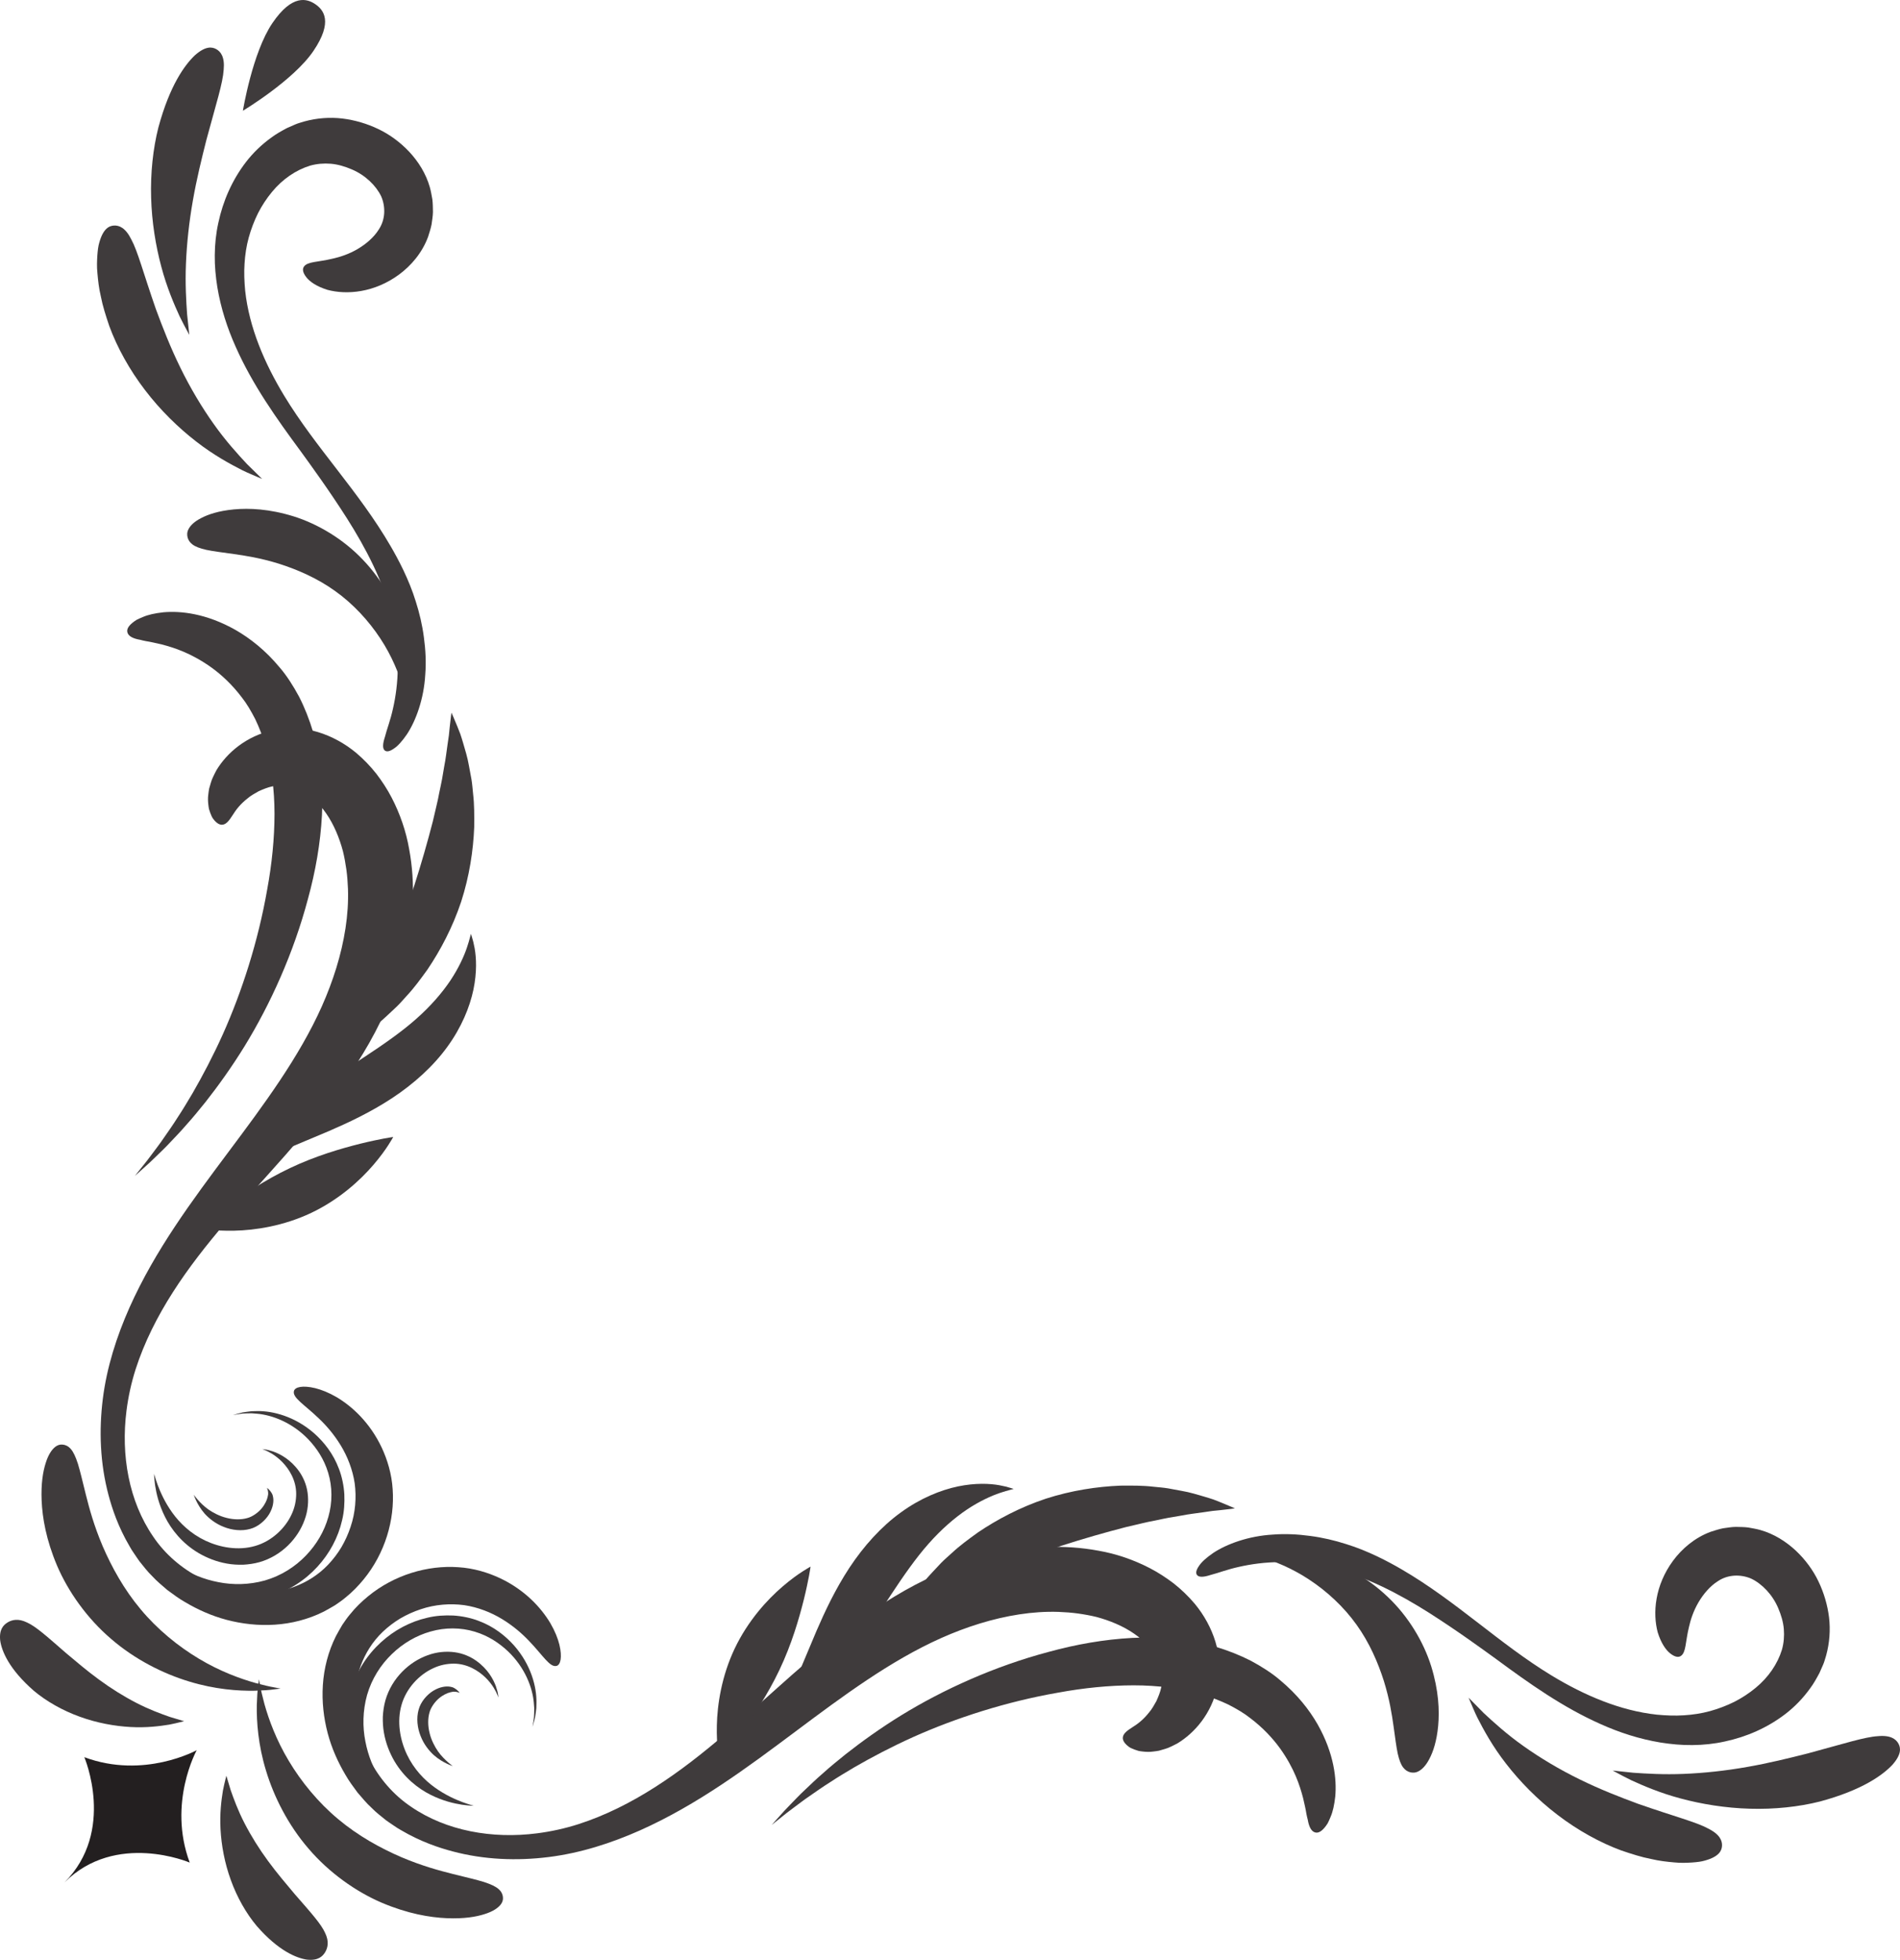 <?xml version="1.0" encoding="UTF-8" standalone="no"?>
<!-- Generator: Adobe Illustrator 27.5.0, SVG Export Plug-In . SVG Version: 6.00 Build 0)  -->

<svg
   version="1.1"
   id="Layer_1"
   x="0px"
   y="0px"
   viewBox="0 0 278.677 287.46"
   xml:space="preserve"
   sodipodi:docname="1108773_133.svg"
   inkscape:version="1.4 (e7c3feb100, 2024-10-09)"
   inkscape:export-batch-path="/home/ihsan/Downloads"
   inkscape:export-batch-name="1108773_133"
   width="278.677"
   height="287.46"
   xmlns:inkscape="http://www.inkscape.org/namespaces/inkscape"
   xmlns:sodipodi="http://sodipodi.sourceforge.net/DTD/sodipodi-0.dtd"
   xmlns="http://www.w3.org/2000/svg"
   xmlns:svg="http://www.w3.org/2000/svg"><defs
   id="defs1" /><sodipodi:namedview
   id="namedview1"
   pagecolor="#ffffff"
   bordercolor="#000000"
   borderopacity="0.25"
   inkscape:showpageshadow="2"
   inkscape:pageopacity="0.0"
   inkscape:pagecheckerboard="0"
   inkscape:deskcolor="#d1d1d1"
   inkscape:zoom="0.45833333"
   inkscape:cx="600"
   inkscape:cy="600"
   inkscape:window-width="1366"
   inkscape:window-height="772"
   inkscape:window-x="0"
   inkscape:window-y="0"
   inkscape:window-maximized="0"
   inkscape:current-layer="Layer_1"><inkscape:page
     x="0"
     y="0"
     width="278.677"
     height="287.46"
     id="page1"
     margin="0"
     bleed="0" /></sodipodi:namedview>


<g
   id="XMLID_500_"
   transform="translate(-28.09,-884.45)">
	<g
   id="XMLID_591_">
		<path
   id="XMLID_594_"
   style="fill:#3f3b3c"
   d="m 109.724,1128.794 c -0.984,0.269 -1.987,-1.532 -4.049,-3.67 -1.02,-1.077 -2.341,-2.222 -3.949,-3.199 -1.605,-0.976 -3.52,-1.738 -5.561,-2.041 -2.038,-0.269 -4.267,-0.11 -6.361,0.6 -1.047,0.344 -2.06,0.802 -3.005,1.355 -0.939,0.563 -1.799,1.226 -2.563,1.951 -3.07,2.918 -4.173,6.987 -4.112,9.927 -0.025,6.064 3.099,12.275 8.246,15.729 5.191,3.569 11.956,4.747 18.477,3.908 2.051,-0.261 4.082,-0.707 6.053,-1.335 1.982,-0.638 3.919,-1.433 5.802,-2.355 3.769,-1.845 7.319,-4.18 10.712,-6.775 6.803,-5.189 12.954,-11.416 19.981,-17.168 3.518,-2.87 7.243,-5.624 11.376,-7.971 4.135,-2.333 8.613,-4.225 13.415,-5.355 4.785,-1.135 9.952,-1.445 15.028,-0.494 2.583,0.449 5.164,1.327 7.559,2.576 1.204,0.625 2.363,1.384 3.475,2.23 1.103,0.87 2.142,1.866 3.085,2.983 1.34,1.618 2.421,3.555 3.037,5.605 l 0.21,0.771 c 0.071,0.248 0.133,0.513 0.174,0.814 0.077,0.576 0.206,1.157 0.193,1.714 0.047,1.128 -0.07,2.202 -0.282,3.207 -0.886,4.029 -3.366,6.83 -5.869,8.351 -0.316,0.172 -0.63,0.325 -0.931,0.469 -0.293,0.151 -0.6,0.267 -0.91,0.357 -0.304,0.096 -0.596,0.181 -0.876,0.256 -0.292,0.058 -0.582,0.09 -0.853,0.123 -0.535,0.082 -1.049,0.05 -1.505,0 -0.227,-0.027 -0.438,-0.048 -0.638,-0.094 -0.202,-0.059 -0.389,-0.121 -0.561,-0.185 -0.345,-0.136 -0.636,-0.244 -0.868,-0.419 -0.233,-0.173 -0.414,-0.342 -0.55,-0.505 -0.272,-0.327 -0.363,-0.629 -0.322,-0.907 0.083,-0.571 0.687,-0.998 1.431,-1.473 0.755,-0.467 1.61,-1.115 2.448,-2.198 0.38,-0.433 0.704,-1.029 1.034,-1.612 0.282,-0.638 0.567,-1.304 0.716,-2.026 0.138,-0.714 0.22,-1.444 0.144,-2.103 -0.066,-0.318 -0.087,-0.642 -0.207,-0.91 l -0.059,-0.211 c -0.022,-0.075 -0.076,-0.176 -0.11,-0.262 -0.087,-0.177 -0.127,-0.368 -0.236,-0.539 -0.672,-1.416 -1.909,-2.735 -3.514,-3.845 -1.603,-1.113 -3.581,-1.932 -5.527,-2.451 -0.843,-0.206 -1.79,-0.38 -2.718,-0.508 -0.933,-0.128 -1.878,-0.195 -2.828,-0.234 -1.903,-0.064 -3.837,0.069 -5.772,0.366 -3.872,0.592 -7.739,1.819 -11.459,3.474 -7.455,3.333 -14.38,8.48 -21.404,13.737 -7.035,5.254 -14.346,10.719 -22.785,14.48 -4.203,1.862 -8.687,3.315 -13.366,3.901 -4.658,0.581 -9.468,0.404 -14.126,-0.838 -1.951,-0.52 -4.626,-1.392 -7.524,-3.099 -0.369,-0.2 -0.729,-0.433 -1.087,-0.684 -0.36,-0.248 -0.734,-0.488 -1.102,-0.757 -0.711,-0.582 -1.484,-1.152 -2.161,-1.857 -0.729,-0.659 -1.359,-1.44 -2.035,-2.217 -0.604,-0.828 -1.248,-1.665 -1.775,-2.599 -1.093,-1.841 -2.022,-3.891 -2.61,-6.119 -0.584,-2.225 -0.868,-4.615 -0.707,-7.054 0.157,-2.434 0.779,-4.917 1.919,-7.185 0.309,-0.553 0.607,-1.115 0.939,-1.655 0.362,-0.521 0.712,-1.054 1.125,-1.531 0.787,-0.99 1.694,-1.863 2.65,-2.65 3.842,-3.153 8.743,-4.582 13.219,-4.267 2.25,0.138 4.348,0.774 6.143,1.616 1.802,0.851 3.321,1.939 4.544,3.091 1.225,1.154 2.155,2.374 2.837,3.518 0.67,1.156 1.095,2.232 1.319,3.147 0.438,1.843 0.163,2.948 -0.414,3.105 z" />
	</g>
	<g
   id="XMLID_588_">
		<path
   id="XMLID_590_"
   style="fill:#3f3b3c"
   d="m 203.657,1115.46 c -0.221,-0.289 -0.118,-0.729 0.277,-1.307 0.382,-0.595 1.112,-1.244 2.103,-1.924 1.992,-1.323 5.207,-2.496 8.77,-2.694 1.778,-0.14 3.63,-0.05 5.445,0.199 1.819,0.235 3.6,0.657 5.261,1.189 1.667,0.51 3.214,1.164 4.577,1.81 1.357,0.65 2.546,1.298 3.525,1.87 8.055,4.675 14.388,10.948 22.063,15.609 4.784,2.904 10.038,5.152 15.408,5.734 1.338,0.126 2.674,0.186 3.995,0.095 1.307,-0.082 2.576,-0.273 3.823,-0.615 1.241,-0.344 2.441,-0.802 3.574,-1.364 1.127,-0.574 2.171,-1.267 3.109,-2.041 1.886,-1.55 3.225,-3.518 3.867,-5.611 0.271,-0.978 0.357,-1.972 0.274,-3.02 -0.088,-1.043 -0.403,-2.092 -0.826,-3.073 -0.838,-1.991 -2.393,-3.579 -3.972,-4.327 -0.798,-0.344 -1.636,-0.476 -2.459,-0.431 -0.805,0.054 -1.622,0.281 -2.402,0.801 -1.133,0.702 -2.141,1.882 -2.864,3.118 -0.73,1.245 -1.16,2.55 -1.404,3.669 -0.52,2.157 -0.406,3.66 -1.166,4.183 -0.352,0.241 -0.851,0.183 -1.523,-0.327 -0.669,-0.504 -1.389,-1.532 -1.884,-3.138 -0.369,-1.386 -0.486,-3.109 -0.158,-4.946 0.321,-1.835 1.1,-3.77 2.402,-5.538 1.294,-1.754 3.163,-3.38 5.524,-4.256 0.598,-0.184 1.195,-0.392 1.81,-0.512 0.62,-0.083 1.25,-0.198 1.866,-0.207 0.615,0.017 1.233,0.01 1.834,0.089 0.597,0.11 1.2,0.206 1.77,0.367 2.034,0.575 3.783,1.701 5.2,3.017 1.412,1.331 2.543,2.868 3.337,4.536 0.798,1.666 1.322,3.442 1.548,5.274 0.217,1.834 0.075,3.739 -0.425,5.572 -0.143,0.448 -0.26,0.933 -0.441,1.342 l -0.542,1.233 c -0.423,0.788 -0.853,1.57 -1.383,2.275 -1.03,1.427 -2.244,2.683 -3.585,3.716 -2.687,2.063 -5.749,3.38 -8.893,4.052 -1.57,0.352 -3.173,0.516 -4.774,0.53 -1.601,0.019 -3.147,-0.131 -4.688,-0.375 -3.071,-0.509 -6.01,-1.46 -8.776,-2.704 -5.555,-2.466 -10.474,-5.963 -15.296,-9.521 -2.042,-1.476 -5.577,-4.067 -9.831,-6.78 -4.253,-2.696 -9.339,-5.415 -14.434,-6.573 -2.548,-0.598 -5.072,-0.888 -7.375,-0.887 -2.305,0.01 -4.376,0.307 -6.102,0.7 -1.738,0.378 -3.092,0.921 -4.145,1.18 -1.005,0.331 -1.727,0.385 -2.014,0.011 z" />
	</g>
	<g
   id="XMLID_585_">
		<path
   id="XMLID_586_"
   style="fill:#3f3b3c"
   d="m 101.854,1162.685 c -0.04,-0.366 -0.199,-0.766 -0.621,-1.142 -0.422,-0.381 -1.103,-0.707 -2.18,-1.058 -1.075,-0.333 -2.545,-0.669 -4.533,-1.166 -1.986,-0.498 -4.505,-1.171 -7.563,-2.468 -3.044,-1.313 -6.342,-3.123 -9.252,-5.568 -2.926,-2.43 -5.436,-5.498 -7.257,-8.554 -1.839,-3.053 -2.942,-6.087 -3.565,-8.316 -0.299,-1.117 -0.516,-2.033 -0.623,-2.668 -0.121,-0.637 -0.187,-0.986 -0.187,-0.986 0,0 -0.044,0.353 -0.125,0.997 -0.092,0.649 -0.158,1.596 -0.193,2.797 -0.041,2.389 0.19,5.826 1.357,9.624 1.145,3.785 3.21,7.929 6.245,11.436 3.015,3.529 6.926,6.29 10.729,7.92 3.819,1.621 7.052,2.16 9.546,2.268 2.503,0.106 4.29,-0.198 5.521,-0.595 1.235,-0.382 1.923,-0.88 2.3,-1.315 0.376,-0.44 0.44,-0.852 0.401,-1.206 z" />
	</g>
	<g
   id="XMLID_581_">
		<path
   id="XMLID_582_"
   style="fill:#3f3b3c"
   d="m 75.777,1170.793 c 0.381,-0.629 0.616,-1.562 0.002,-2.821 -0.582,-1.314 -2.011,-2.892 -4.479,-5.725 -1.208,-1.443 -2.6,-3.063 -3.897,-4.839 -1.302,-1.769 -2.499,-3.689 -3.443,-5.527 -0.952,-1.835 -1.589,-3.583 -2.039,-4.869 -0.391,-1.303 -0.631,-2.104 -0.631,-2.104 0,0 -0.051,0.203 -0.143,0.57 -0.084,0.371 -0.234,0.916 -0.36,1.608 -0.226,1.379 -0.486,3.376 -0.351,5.692 0.124,2.309 0.597,4.937 1.515,7.445 0.905,2.51 2.252,4.884 3.795,6.719 3.165,3.639 5.83,4.72 7.382,4.939 1.616,0.175 2.28,-0.48 2.649,-1.088 z" />
	</g>
	<g
   id="XMLID_577_">
		<path
   id="XMLID_578_"
   style="fill:#3f3b3c"
   d="m 234.909,1144.391 c 0.356,0.095 0.775,0.11 1.258,-0.148 0.478,-0.26 1.054,-0.79 1.584,-1.828 0.544,-1.032 1.067,-2.581 1.277,-4.823 0.206,-2.232 0.083,-5.185 -1.022,-8.749 -1.112,-3.548 -3.322,-7.278 -6.356,-10.151 -3.009,-2.89 -6.684,-4.829 -10.044,-5.874 -3.374,-1.067 -6.433,-1.224 -8.541,-1.134 -1.06,0.059 -1.893,0.144 -2.462,0.248 -0.564,0.093 -0.873,0.144 -0.873,0.144 0,0 0.307,0.06 0.867,0.168 0.557,0.095 1.361,0.294 2.336,0.569 1.944,0.574 4.574,1.602 7.152,3.308 2.581,1.688 5.104,4.004 6.982,6.651 1.891,2.631 3.151,5.57 4.003,8.255 0.834,2.699 1.172,4.893 1.415,6.625 0.243,1.735 0.404,3.025 0.608,3.989 0.221,0.968 0.464,1.604 0.787,2.03 0.317,0.425 0.685,0.628 1.029,0.72 z" />
	</g>
	<g
   id="XMLID_573_">
		<path
   id="XMLID_574_"
   style="fill:#3f3b3c"
   d="m 176.77,1102.841 c 0,0 -0.185,-0.059 -0.529,-0.168 -0.351,-0.12 -0.874,-0.247 -1.573,-0.378 -1.389,-0.25 -3.507,-0.359 -6.086,0.177 -2.564,0.539 -5.54,1.757 -8.378,3.825 -2.853,2.065 -5.421,4.907 -7.531,8.107 -2.102,3.204 -3.59,6.407 -4.833,9.273 -1.176,2.799 -2.26,5.378 -3.191,7.593 -0.931,2.144 -1.763,3.879 -2.392,5.075 -0.315,0.596 -0.564,1.067 -0.742,1.38 -0.172,0.318 -0.264,0.489 -0.264,0.489 0,0 0.17,-0.094 0.486,-0.269 0.322,-0.176 0.781,-0.455 1.363,-0.838 1.16,-0.767 2.77,-2.01 4.542,-3.772 1.769,-1.757 3.671,-4.034 5.531,-6.623 1.866,-2.588 3.695,-5.449 5.571,-8.305 1.877,-2.845 3.675,-5.425 5.535,-7.523 1.859,-2.108 3.82,-3.808 5.659,-5.039 1.84,-1.222 3.556,-1.995 4.812,-2.417 0.628,-0.206 1.135,-0.364 1.483,-0.443 0.349,-0.093 0.537,-0.144 0.537,-0.144 z" />
	</g>
	<g
   id="XMLID_569_">
		<path
   id="XMLID_570_"
   style="fill:#3f3b3c"
   d="m 146.973,1114.234 c 0,0 -0.432,0.234 -1.163,0.706 -0.734,0.47 -1.748,1.194 -2.901,2.182 -2.303,1.965 -5.131,5.069 -7.067,9.145 -1.931,4.078 -2.545,8.232 -2.61,11.259 -0.036,1.518 0.045,2.761 0.145,3.627 0.097,0.865 0.189,1.347 0.189,1.347 0,0 0.345,-0.359 0.899,-1.018 0.549,-0.66 1.33,-1.609 2.209,-2.782 1.759,-2.358 3.957,-5.551 5.74,-9.317 1.788,-3.764 2.87,-7.486 3.583,-10.34 0.353,-1.423 0.594,-2.628 0.757,-3.47 0.159,-0.844 0.219,-1.339 0.219,-1.339 z" />
	</g>
	<g
   id="XMLID_565_">
		<path
   id="XMLID_566_"
   style="fill:#3f3b3c"
   d="m 209.214,1105.694 c 0,0 -0.702,-0.33 -2.021,-0.862 -0.334,-0.132 -0.703,-0.277 -1.105,-0.435 -0.408,-0.145 -0.856,-0.272 -1.34,-0.42 -0.969,-0.278 -2.084,-0.639 -3.34,-0.852 -0.635,-0.117 -1.297,-0.24 -1.982,-0.366 -0.693,-0.116 -1.417,-0.166 -2.171,-0.244 -1.511,-0.18 -3.127,-0.172 -4.84,-0.157 -3.41,0.137 -7.173,0.699 -10.944,1.917 -3.759,1.256 -7.122,3.036 -9.948,4.948 -1.389,1.004 -2.694,1.956 -3.804,2.997 -0.561,0.51 -1.114,0.979 -1.603,1.484 -0.477,0.509 -0.937,1 -1.379,1.471 -0.885,0.917 -1.569,1.868 -2.184,2.667 -0.302,0.406 -0.588,0.774 -0.83,1.133 -0.23,0.366 -0.441,0.702 -0.632,1.006 -0.746,1.211 -1.116,1.893 -1.116,1.893 0,0 0.706,-0.375 1.906,-1.076 0.298,-0.177 0.628,-0.372 0.987,-0.585 0.372,-0.199 0.774,-0.413 1.203,-0.642 0.865,-0.451 1.793,-1.013 2.891,-1.521 0.535,-0.27 1.093,-0.551 1.671,-0.843 0.577,-0.292 1.207,-0.547 1.831,-0.844 1.236,-0.614 2.616,-1.144 4.013,-1.764 2.849,-1.146 5.959,-2.309 9.263,-3.417 3.317,-1.068 6.51,-1.976 9.484,-2.744 1.492,-0.33 2.918,-0.721 4.277,-0.96 0.678,-0.131 1.337,-0.3 1.975,-0.407 0.638,-0.108 1.254,-0.213 1.845,-0.313 1.185,-0.243 2.266,-0.341 3.229,-0.491 0.482,-0.07 0.933,-0.136 1.35,-0.197 0.415,-0.042 0.797,-0.08 1.142,-0.115 1.382,-0.144 2.172,-0.261 2.172,-0.261 z" />
	</g>
	<g
   id="XMLID_553_">
		<path
   id="XMLID_560_"
   style="fill:#3f3b3c"
   d="m 106.196,1137.727 c 0,0 0.098,-0.303 0.255,-0.897 0.087,-0.297 0.163,-0.666 0.215,-1.109 0.027,-0.222 0.056,-0.461 0.087,-0.717 0.016,-0.254 0.017,-0.522 0.02,-0.809 0.039,-2.293 -0.77,-5.525 -3.274,-8.379 -1.259,-1.408 -2.935,-2.777 -5.223,-3.63 -1.121,-0.431 -2.462,-0.706 -3.7,-0.779 -1.26,-0.057 -2.571,0.021 -3.821,0.328 -2.523,0.575 -4.865,1.833 -6.814,3.621 -1.946,1.78 -3.548,4.164 -4.376,7.032 -0.77,2.754 -0.744,5.534 -0.189,7.959 0.541,2.443 1.556,4.591 2.831,6.409 1.253,1.829 2.869,3.326 4.402,4.415 1.562,1.095 3.128,1.853 4.573,2.387 2.905,1.057 5.313,1.268 6.944,1.316 0.819,0.022 1.451,-10e-4 1.878,-0.03 0.426,-0.03 0.65,-0.045 0.65,-0.045 0,0 -0.223,-0.021 -0.648,-0.06 -0.424,-0.038 -1.048,-0.11 -1.843,-0.246 -1.584,-0.272 -3.876,-0.79 -6.499,-2.065 -1.306,-0.642 -2.69,-1.481 -4.035,-2.592 -1.322,-1.111 -2.669,-2.536 -3.692,-4.224 -1.044,-1.676 -1.85,-3.607 -2.257,-5.741 -0.423,-2.122 -0.398,-4.486 0.25,-6.81 0.69,-2.389 2.003,-4.424 3.624,-5.99 1.621,-1.572 3.577,-2.728 5.707,-3.322 2.119,-0.607 4.405,-0.6 6.47,0.03 2.031,0.61 3.626,1.708 4.878,2.89 2.498,2.392 3.593,5.335 3.778,7.547 0.025,0.276 0.052,0.536 0.062,0.783 -0.004,0.251 -0.008,0.486 -0.012,0.704 -0.005,0.437 -0.039,0.808 -0.093,1.108 -0.096,0.6 -0.148,0.916 -0.148,0.916 z" />
		<path
   id="XMLID_559_"
   style="fill:#3f3b3c"
   d="m 101.203,1133.44 c 0,0 -0.02,-0.145 -0.062,-0.425 -0.032,-0.283 -0.134,-0.692 -0.311,-1.214 -0.37,-1.02 -1.172,-2.531 -2.873,-3.747 -0.842,-0.598 -1.922,-1.092 -3.172,-1.261 -1.239,-0.168 -2.631,-0.057 -3.972,0.441 -2.675,0.953 -5.241,3.322 -6.188,6.588 -0.228,0.805 -0.341,1.625 -0.386,2.432 -0.015,0.808 0.027,1.604 0.167,2.368 0.266,1.531 0.829,2.93 1.533,4.143 1.436,2.438 3.49,4.032 5.321,4.944 1.848,0.924 3.475,1.272 4.583,1.446 1.117,0.156 1.735,0.159 1.735,0.159 0,0 -0.602,-0.157 -1.64,-0.532 -1.028,-0.389 -2.498,-1.022 -4.042,-2.126 -1.546,-1.102 -3.104,-2.712 -4.127,-4.87 -1.006,-2.14 -1.498,-4.818 -0.779,-7.294 0.689,-2.415 2.575,-4.403 4.602,-5.337 1.014,-0.488 2.07,-0.689 3.056,-0.688 0.974,0 1.884,0.253 2.675,0.64 1.594,0.782 2.61,1.983 3.158,2.859 0.269,0.446 0.46,0.815 0.555,1.076 0.109,0.26 0.167,0.398 0.167,0.398 z" />
		<path
   id="XMLID_554_"
   style="fill:#3f3b3c"
   d="m 95.517,1132.75 c -0.005,0.015 -0.105,-0.163 -0.335,-0.364 -0.113,-0.1 -0.256,-0.217 -0.419,-0.308 -0.083,-0.073 -0.167,-0.068 -0.259,-0.135 -0.115,-0.022 -0.248,-0.083 -0.396,-0.094 -0.576,-0.103 -1.487,0 -2.452,0.584 -0.948,0.575 -1.859,1.63 -2.162,2.773 -0.356,1.247 -0.195,2.671 0.287,3.875 0.469,1.217 1.244,2.173 1.944,2.808 0.702,0.619 1.447,1.035 1.951,1.268 0.254,0.123 0.463,0.202 0.605,0.255 0.141,0.054 0.215,0.081 0.215,0.081 0,0 -0.062,-0.049 -0.18,-0.143 -0.119,-0.091 -0.295,-0.224 -0.5,-0.409 -0.407,-0.353 -1,-0.922 -1.479,-1.603 -0.482,-0.699 -0.985,-1.638 -1.237,-2.69 -0.266,-1.048 -0.271,-2.132 -0.023,-2.994 0.179,-0.716 0.751,-1.55 1.385,-2.092 0.646,-0.54 1.243,-0.788 1.657,-0.891 0.108,-0.04 0.209,-0.033 0.299,-0.065 0.066,0.013 0.132,-0.048 0.207,-0.026 0.145,-0.013 0.303,0.01 0.439,0.035 0.277,0.049 0.45,0.151 0.453,0.135 z" />
	</g>
	<g
   id="XMLID_547_">
		<path
   id="XMLID_548_"
   style="fill:#3f3b3c"
   d="m 280.663,1155.173 c 0.035,-0.735 -0.314,-1.674 -2.052,-2.53 -1.728,-0.943 -4.838,-1.728 -10.211,-3.6 -2.671,-0.984 -5.671,-2.154 -8.607,-3.6 -2.938,-1.433 -5.799,-3.142 -8.249,-4.886 -2.459,-1.735 -4.438,-3.544 -5.859,-4.869 -1.362,-1.386 -2.19,-2.229 -2.19,-2.229 0,0 0.115,0.272 0.324,0.768 0.219,0.493 0.51,1.234 0.945,2.127 0.896,1.761 2.24,4.246 4.24,6.806 1.984,2.561 4.569,5.231 7.528,7.481 2.947,2.261 6.255,4.088 9.38,5.235 1.577,0.534 2.99,0.98 4.288,1.228 1.281,0.307 2.437,0.424 3.444,0.513 1.003,0.11 1.884,0.057 2.63,0.014 0.748,-0.055 1.368,-0.127 1.89,-0.286 2.079,-0.577 2.465,-1.461 2.499,-2.172 z" />
	</g>
	<g
   id="XMLID_541_">
		<path
   id="XMLID_544_"
   style="fill:#3f3b3c"
   d="m 306.529,1140.179 c -0.36,-0.642 -1.14,-1.258 -3.028,-1.075 -1.922,0.118 -4.905,1.084 -10.271,2.531 -2.696,0.682 -5.746,1.436 -8.89,1.984 -3.14,0.557 -6.366,0.901 -9.29,1.017 -2.925,0.125 -5.525,-0.038 -7.407,-0.17 -1.875,-0.2 -3.015,-0.321 -3.015,-0.321 0,0 0.252,0.136 0.712,0.384 0.465,0.24 1.135,0.62 2.003,1.034 1.74,0.799 4.245,1.881 7.275,2.685 3.021,0.813 6.551,1.399 10.131,1.495 3.577,0.109 7.187,-0.274 10.289,-1.062 6.204,-1.671 9.208,-3.887 10.606,-5.367 1.382,-1.562 1.234,-2.514 0.885,-3.135 z" />
	</g>
	<g
   id="XMLID_535_">
		<path
   id="XMLID_538_"
   style="fill:#3f3b3c"
   d="m 220.951,1153.211 c 0.352,0.107 0.794,0.035 1.391,-0.663 0.149,-0.175 0.307,-0.39 0.476,-0.653 0.139,-0.268 0.284,-0.584 0.433,-0.958 0.324,-0.744 0.546,-1.729 0.686,-2.993 0.222,-2.498 -0.146,-6.255 -2.59,-10.577 -1.228,-2.14 -2.985,-4.387 -5.477,-6.456 -1.221,-1.057 -2.699,-1.997 -4.316,-2.868 -1.598,-0.817 -3.361,-1.517 -5.262,-2.082 -3.813,-1.103 -7.976,-1.483 -12.111,-1.272 -4.138,0.22 -8.279,0.955 -12.246,2.044 -7.966,2.108 -15.483,5.523 -21.63,9.296 -3.074,1.893 -5.816,3.863 -8.192,5.731 -1.176,0.952 -2.283,1.848 -3.266,2.74 -1.006,0.862 -1.889,1.716 -2.695,2.483 -0.817,0.754 -1.494,1.497 -2.109,2.116 -0.617,0.619 -1.117,1.177 -1.523,1.633 -0.812,0.906 -1.256,1.401 -1.256,1.401 0,0 0.519,-0.414 1.47,-1.173 0.472,-0.381 1.051,-0.849 1.755,-1.359 0.702,-0.511 1.474,-1.129 2.388,-1.742 0.903,-0.627 1.885,-1.324 2.989,-2.015 1.081,-0.721 2.282,-1.431 3.546,-2.185 2.551,-1.472 5.437,-2.994 8.593,-4.416 6.317,-2.833 13.724,-5.206 21.264,-6.52 3.763,-0.695 7.517,-1.07 11.09,-1.076 3.571,0 6.941,0.443 9.905,1.299 1.476,0.442 2.824,0.96 4.043,1.55 1.157,0.604 2.226,1.213 3.148,1.949 1.876,1.414 3.304,2.969 4.372,4.437 2.125,2.972 2.917,5.485 3.393,7.303 0.207,0.915 0.393,1.684 0.484,2.308 0.059,0.314 0.124,0.597 0.195,0.85 0.041,0.247 0.092,0.466 0.149,0.658 0.228,0.772 0.563,1.107 0.903,1.21 z" />
	</g>
	<g
   id="XMLID_501_">
		<g
   id="XMLID_533_">
			<path
   id="XMLID_534_"
   style="fill:#3f3b3c"
   d="m 71.206,1088.47 c -0.269,0.984 1.532,1.987 3.67,4.049 1.077,1.02 2.222,2.34 3.199,3.949 0.976,1.605 1.738,3.52 2.041,5.561 0.269,2.038 0.11,4.267 -0.6,6.361 -0.344,1.047 -0.802,2.06 -1.355,3.005 -0.563,0.939 -1.226,1.799 -1.951,2.563 -2.918,3.07 -6.987,4.173 -9.927,4.112 -6.064,0.025 -12.275,-3.099 -15.729,-8.246 -3.569,-5.192 -4.747,-11.956 -3.908,-18.477 0.261,-2.051 0.707,-4.082 1.335,-6.053 0.638,-1.982 1.433,-3.919 2.355,-5.802 1.845,-3.769 4.18,-7.319 6.775,-10.712 5.189,-6.803 11.416,-12.954 17.169,-19.981 2.87,-3.517 5.624,-7.243 7.971,-11.376 2.333,-4.135 4.225,-8.613 5.355,-13.415 1.135,-4.785 1.445,-9.952 0.494,-15.028 -0.449,-2.583 -1.327,-5.164 -2.576,-7.559 -0.625,-1.204 -1.384,-2.363 -2.23,-3.475 -0.87,-1.103 -1.866,-2.142 -2.983,-3.085 -1.618,-1.34 -3.555,-2.421 -5.605,-3.037 l -0.771,-0.21 c -0.248,-0.071 -0.513,-0.133 -0.814,-0.174 -0.576,-0.076 -1.157,-0.206 -1.714,-0.193 -1.128,-0.047 -2.202,0.07 -3.207,0.282 -4.029,0.886 -6.83,3.366 -8.351,5.869 -0.172,0.316 -0.325,0.63 -0.469,0.931 -0.151,0.293 -0.267,0.6 -0.357,0.91 -0.096,0.304 -0.181,0.596 -0.256,0.876 -0.058,0.292 -0.09,0.582 -0.123,0.853 -0.082,0.535 -0.05,1.049 0.004,1.505 0.027,0.227 0.048,0.438 0.094,0.638 0.059,0.202 0.121,0.389 0.185,0.562 0.136,0.345 0.244,0.636 0.419,0.868 0.173,0.233 0.342,0.414 0.505,0.55 0.327,0.272 0.629,0.363 0.907,0.322 0.571,-0.083 0.999,-0.687 1.473,-1.431 0.467,-0.755 1.115,-1.61 2.198,-2.448 0.433,-0.38 1.029,-0.704 1.612,-1.034 0.638,-0.282 1.304,-0.567 2.026,-0.716 0.714,-0.138 1.444,-0.22 2.103,-0.144 0.318,0.066 0.642,0.087 0.91,0.207 l 0.211,0.06 c 0.075,0.022 0.175,0.076 0.262,0.11 0.177,0.087 0.368,0.127 0.539,0.236 1.416,0.672 2.735,1.909 3.845,3.514 1.113,1.603 1.932,3.581 2.451,5.527 0.206,0.843 0.38,1.79 0.508,2.718 0.128,0.933 0.195,1.878 0.233,2.828 0.064,1.903 -0.069,3.837 -0.366,5.772 -0.592,3.872 -1.819,7.739 -3.474,11.459 -3.333,7.455 -8.48,14.38 -13.737,21.404 -5.254,7.035 -10.719,14.346 -14.48,22.785 -1.862,4.203 -3.315,8.687 -3.901,13.365 -0.581,4.658 -0.404,9.468 0.838,14.126 0.52,1.951 1.392,4.626 3.099,7.524 0.2,0.37 0.433,0.729 0.684,1.087 0.248,0.36 0.488,0.734 0.757,1.102 0.582,0.711 1.152,1.484 1.857,2.161 0.659,0.729 1.44,1.359 2.217,2.035 0.828,0.604 1.665,1.248 2.599,1.775 1.841,1.093 3.891,2.022 6.119,2.61 2.225,0.584 4.615,0.868 7.054,0.707 2.434,-0.157 4.917,-0.779 7.185,-1.919 0.553,-0.309 1.115,-0.607 1.655,-0.939 0.521,-0.362 1.054,-0.712 1.531,-1.125 0.99,-0.787 1.863,-1.694 2.65,-2.65 3.153,-3.842 4.582,-8.743 4.267,-13.219 -0.138,-2.25 -0.774,-4.348 -1.616,-6.143 -0.851,-1.802 -1.939,-3.321 -3.091,-4.544 -1.154,-1.225 -2.374,-2.155 -3.518,-2.837 -1.156,-0.67 -2.232,-1.095 -3.147,-1.319 -1.843,-0.439 -2.948,-0.164 -3.105,0.413 z" />
		</g>
		<g
   id="XMLID_531_">
			<path
   id="XMLID_532_"
   style="fill:#3f3b3c"
   d="m 84.54,994.538 c 0.289,0.221 0.729,0.118 1.306,-0.277 0.595,-0.381 1.244,-1.112 1.924,-2.103 1.323,-1.992 2.496,-5.207 2.694,-8.77 0.14,-1.778 0.05,-3.63 -0.199,-5.445 -0.235,-1.819 -0.657,-3.6 -1.189,-5.261 -0.51,-1.667 -1.164,-3.214 -1.81,-4.577 -0.65,-1.357 -1.298,-2.546 -1.87,-3.525 -4.675,-8.055 -10.948,-14.388 -15.609,-22.063 -2.904,-4.784 -5.152,-10.037 -5.734,-15.408 -0.126,-1.338 -0.186,-2.674 -0.095,-3.995 0.082,-1.307 0.273,-2.576 0.615,-3.823 0.344,-1.241 0.802,-2.441 1.364,-3.574 0.574,-1.127 1.267,-2.171 2.041,-3.109 1.55,-1.886 3.518,-3.225 5.611,-3.867 0.978,-0.271 1.972,-0.357 3.02,-0.274 1.043,0.088 2.092,0.403 3.073,0.826 1.991,0.838 3.579,2.393 4.327,3.972 0.344,0.798 0.476,1.636 0.431,2.459 -0.054,0.805 -0.281,1.622 -0.801,2.402 -0.702,1.133 -1.882,2.141 -3.118,2.864 -1.246,0.73 -2.55,1.16 -3.669,1.404 -2.158,0.52 -3.66,0.406 -4.183,1.166 -0.242,0.352 -0.183,0.851 0.327,1.523 0.504,0.669 1.532,1.389 3.138,1.884 1.386,0.369 3.109,0.486 4.946,0.158 1.835,-0.321 3.77,-1.1 5.538,-2.402 1.754,-1.294 3.38,-3.163 4.256,-5.524 0.184,-0.598 0.392,-1.195 0.512,-1.81 0.083,-0.62 0.199,-1.25 0.207,-1.866 -0.017,-0.615 -0.01,-1.233 -0.088,-1.834 -0.111,-0.597 -0.206,-1.2 -0.367,-1.77 -0.575,-2.034 -1.701,-3.783 -3.017,-5.2 -1.332,-1.412 -2.868,-2.543 -4.536,-3.337 -1.666,-0.798 -3.442,-1.322 -5.274,-1.548 -1.834,-0.217 -3.739,-0.076 -5.571,0.425 -0.449,0.143 -0.933,0.26 -1.342,0.441 l -1.233,0.542 c -0.788,0.423 -1.57,0.853 -2.275,1.383 -1.427,1.03 -2.683,2.244 -3.716,3.584 -2.063,2.687 -3.38,5.749 -4.052,8.893 -0.352,1.57 -0.516,3.173 -0.53,4.774 -0.019,1.601 0.131,3.147 0.375,4.688 0.509,3.071 1.46,6.01 2.704,8.776 2.466,5.555 5.963,10.474 9.521,15.296 1.476,2.042 4.067,5.577 6.78,9.831 2.696,4.253 5.415,9.339 6.573,14.434 0.598,2.548 0.889,5.072 0.887,7.375 -0.01,2.305 -0.306,4.376 -0.7,6.102 -0.378,1.738 -0.921,3.092 -1.18,4.145 -0.332,1.006 -0.386,1.728 -0.012,2.015 z" />
		</g>
		<g
   id="XMLID_529_">
			<path
   id="XMLID_530_"
   style="fill:#3f3b3c"
   d="m 37.315,1096.34 c 0.366,0.04 0.766,0.199 1.142,0.621 0.381,0.422 0.707,1.103 1.058,2.18 0.333,1.075 0.669,2.545 1.166,4.533 0.498,1.986 1.171,4.505 2.468,7.563 1.313,3.044 3.123,6.342 5.568,9.252 2.43,2.926 5.498,5.436 8.554,7.257 3.053,1.839 6.087,2.942 8.316,3.565 1.117,0.299 2.033,0.516 2.668,0.623 0.637,0.121 0.986,0.187 0.986,0.187 0,0 -0.353,0.044 -0.997,0.125 -0.649,0.092 -1.596,0.158 -2.797,0.193 -2.389,0.041 -5.826,-0.19 -9.624,-1.357 -3.785,-1.145 -7.929,-3.21 -11.436,-6.245 -3.529,-3.015 -6.29,-6.926 -7.92,-10.729 -1.621,-3.819 -2.16,-7.052 -2.269,-9.546 -0.106,-2.503 0.198,-4.29 0.595,-5.521 0.382,-1.235 0.88,-1.923 1.315,-2.3 0.441,-0.376 0.853,-0.44 1.207,-0.401 z" />
		</g>
		<g
   id="XMLID_526_">
			<path
   id="XMLID_527_"
   style="fill:#3f3b3c"
   d="m 29.207,1122.417 c 0.629,-0.381 1.562,-0.616 2.821,0 1.314,0.582 2.892,2.01 5.725,4.479 1.443,1.208 3.063,2.6 4.839,3.897 1.768,1.302 3.689,2.5 5.527,3.443 1.835,0.952 3.583,1.589 4.869,2.039 1.303,0.391 2.104,0.631 2.104,0.631 0,0 -0.203,0.051 -0.57,0.143 -0.371,0.084 -0.915,0.234 -1.608,0.36 -1.379,0.226 -3.376,0.486 -5.692,0.351 -2.309,-0.124 -4.937,-0.597 -7.445,-1.515 -2.51,-0.905 -4.884,-2.252 -6.719,-3.795 -3.639,-3.165 -4.72,-5.83 -4.939,-7.382 -0.175,-1.616 0.48,-2.28 1.088,-2.649 z" />
		</g>
		<g
   id="XMLID_524_">
			<path
   id="XMLID_525_"
   style="fill:#3f3b3c"
   d="m 55.609,963.285 c -0.095,-0.356 -0.11,-0.775 0.148,-1.258 0.26,-0.478 0.79,-1.054 1.828,-1.584 1.032,-0.544 2.581,-1.067 4.823,-1.277 2.232,-0.206 5.185,-0.083 8.749,1.022 3.548,1.112 7.278,3.322 10.151,6.356 2.89,3.009 4.83,6.684 5.874,10.044 1.066,3.374 1.224,6.433 1.134,8.541 -0.059,1.06 -0.144,1.893 -0.248,2.462 -0.093,0.564 -0.144,0.873 -0.144,0.873 0,0 -0.06,-0.307 -0.168,-0.867 -0.095,-0.557 -0.294,-1.362 -0.569,-2.336 -0.574,-1.944 -1.602,-4.573 -3.308,-7.152 -1.688,-2.581 -4.004,-5.104 -6.651,-6.982 -2.631,-1.891 -5.57,-3.151 -8.255,-4.003 -2.699,-0.834 -4.893,-1.172 -6.625,-1.415 -1.735,-0.243 -3.025,-0.404 -3.988,-0.608 -0.968,-0.221 -1.605,-0.464 -2.03,-0.787 -0.426,-0.317 -0.629,-0.685 -0.721,-1.029 z" />
		</g>
		<g
   id="XMLID_522_">
			<path
   id="XMLID_523_"
   style="fill:#3f3b3c"
   d="m 97.159,1021.424 c 0,0 0.059,0.185 0.168,0.529 0.12,0.351 0.247,0.874 0.378,1.573 0.25,1.389 0.359,3.507 -0.177,6.086 -0.539,2.564 -1.757,5.541 -3.825,8.378 -2.065,2.853 -4.907,5.421 -8.107,7.531 -3.204,2.102 -6.407,3.59 -9.273,4.833 -2.799,1.176 -5.378,2.26 -7.593,3.191 -2.144,0.931 -3.879,1.763 -5.075,2.392 -0.596,0.315 -1.067,0.564 -1.38,0.742 -0.318,0.172 -0.489,0.264 -0.489,0.264 0,0 0.094,-0.17 0.269,-0.486 0.176,-0.322 0.455,-0.781 0.838,-1.363 0.767,-1.16 2.01,-2.77 3.772,-4.542 1.757,-1.769 4.034,-3.671 6.623,-5.531 2.588,-1.866 5.449,-3.695 8.305,-5.571 2.845,-1.877 5.425,-3.675 7.523,-5.535 2.108,-1.859 3.808,-3.819 5.039,-5.659 1.222,-1.84 1.995,-3.556 2.417,-4.812 0.206,-0.628 0.364,-1.135 0.443,-1.483 0.093,-0.349 0.144,-0.537 0.144,-0.537 z" />
		</g>
		<g
   id="XMLID_518_">
			<path
   id="XMLID_520_"
   style="fill:#3f3b3c"
   d="m 85.766,1051.221 c 0,0 -0.234,0.432 -0.706,1.163 -0.47,0.734 -1.194,1.748 -2.182,2.901 -1.965,2.302 -5.069,5.131 -9.145,7.067 -4.078,1.931 -8.232,2.545 -11.259,2.61 -1.518,0.036 -2.761,-0.045 -3.627,-0.145 -0.865,-0.097 -1.347,-0.189 -1.347,-0.189 0,0 0.359,-0.345 1.018,-0.899 0.66,-0.549 1.609,-1.33 2.782,-2.208 2.358,-1.759 5.551,-3.957 9.317,-5.74 3.764,-1.788 7.486,-2.87 10.34,-3.583 1.423,-0.353 2.628,-0.594 3.47,-0.757 0.844,-0.16 1.339,-0.22 1.339,-0.22 z" />
		</g>
		<g
   id="XMLID_516_">
			<path
   id="XMLID_517_"
   style="fill:#3f3b3c"
   d="m 94.306,988.98 c 0,0 0.33,0.702 0.862,2.021 0.132,0.334 0.277,0.703 0.435,1.105 0.145,0.408 0.272,0.856 0.42,1.34 0.278,0.969 0.639,2.084 0.852,3.34 0.117,0.635 0.24,1.297 0.366,1.982 0.116,0.693 0.166,1.417 0.244,2.171 0.18,1.511 0.172,3.127 0.157,4.84 -0.137,3.41 -0.699,7.173 -1.917,10.944 -1.256,3.759 -3.036,7.122 -4.948,9.948 -1.004,1.389 -1.956,2.694 -2.997,3.804 -0.511,0.561 -0.979,1.114 -1.484,1.603 -0.509,0.477 -0.999,0.937 -1.471,1.379 -0.917,0.885 -1.868,1.569 -2.667,2.184 -0.406,0.302 -0.774,0.588 -1.133,0.83 -0.366,0.23 -0.702,0.441 -1.006,0.632 -1.211,0.746 -1.893,1.116 -1.893,1.116 0,0 0.375,-0.706 1.076,-1.906 0.177,-0.298 0.372,-0.628 0.585,-0.987 0.199,-0.372 0.413,-0.774 0.642,-1.203 0.451,-0.865 1.013,-1.793 1.521,-2.891 0.27,-0.535 0.551,-1.093 0.843,-1.671 0.292,-0.577 0.547,-1.207 0.844,-1.831 0.614,-1.236 1.144,-2.616 1.764,-4.013 1.146,-2.849 2.309,-5.959 3.417,-9.263 1.068,-3.317 1.976,-6.51 2.744,-9.484 0.33,-1.492 0.721,-2.918 0.96,-4.277 0.131,-0.678 0.3,-1.337 0.407,-1.975 0.108,-0.638 0.213,-1.254 0.313,-1.845 0.243,-1.185 0.341,-2.266 0.491,-3.229 0.07,-0.482 0.136,-0.933 0.197,-1.35 0.042,-0.415 0.08,-0.797 0.115,-1.142 0.144,-1.381 0.261,-2.172 0.261,-2.172 z" />
		</g>
		<g
   id="XMLID_511_">
			<path
   id="XMLID_515_"
   style="fill:#3f3b3c"
   d="m 62.273,1091.999 c 0,0 0.303,-0.098 0.897,-0.255 0.297,-0.087 0.666,-0.163 1.109,-0.215 0.222,-0.027 0.461,-0.056 0.717,-0.087 0.254,-0.016 0.522,-0.017 0.809,-0.02 2.293,-0.039 5.525,0.77 8.379,3.274 1.408,1.259 2.777,2.935 3.63,5.223 0.431,1.121 0.706,2.462 0.779,3.7 0.057,1.26 -0.021,2.571 -0.328,3.821 -0.575,2.523 -1.833,4.865 -3.621,6.814 -1.78,1.946 -4.164,3.548 -7.032,4.376 -2.754,0.77 -5.534,0.744 -7.959,0.189 -2.443,-0.541 -4.591,-1.556 -6.409,-2.831 -1.829,-1.253 -3.326,-2.869 -4.415,-4.402 -1.095,-1.562 -1.853,-3.128 -2.387,-4.573 -1.057,-2.904 -1.268,-5.313 -1.316,-6.944 -0.023,-0.819 0.001,-1.451 0.03,-1.878 0.03,-0.426 0.045,-0.65 0.045,-0.65 0,0 0.021,0.223 0.06,0.648 0.038,0.424 0.11,1.048 0.246,1.843 0.272,1.584 0.79,3.876 2.065,6.499 0.642,1.306 1.481,2.69 2.592,4.035 1.111,1.322 2.536,2.669 4.224,3.692 1.676,1.044 3.607,1.849 5.741,2.257 2.122,0.423 4.486,0.398 6.81,-0.25 2.389,-0.69 4.424,-2.003 5.99,-3.624 1.572,-1.621 2.728,-3.578 3.322,-5.707 0.607,-2.119 0.6,-4.405 -0.03,-6.47 -0.61,-2.031 -1.708,-3.626 -2.89,-4.878 -2.392,-2.498 -5.335,-3.593 -7.548,-3.778 -0.276,-0.025 -0.536,-0.052 -0.783,-0.062 -0.251,0 -0.486,0.01 -0.704,0.012 -0.437,0 -0.808,0.039 -1.108,0.093 -0.599,0.096 -0.915,0.148 -0.915,0.148 z" />
			<path
   id="XMLID_514_"
   style="fill:#3f3b3c"
   d="m 66.56,1096.992 c 0,0 0.145,0.02 0.425,0.062 0.283,0.032 0.692,0.134 1.214,0.311 1.02,0.37 2.531,1.172 3.747,2.873 0.598,0.842 1.092,1.922 1.261,3.172 0.168,1.239 0.057,2.631 -0.441,3.972 -0.953,2.675 -3.322,5.241 -6.588,6.188 -0.805,0.228 -1.625,0.341 -2.432,0.386 -0.808,0.015 -1.604,-0.027 -2.368,-0.167 -1.531,-0.266 -2.93,-0.829 -4.143,-1.533 -2.438,-1.436 -4.032,-3.49 -4.944,-5.321 -0.924,-1.848 -1.272,-3.475 -1.446,-4.583 -0.156,-1.117 -0.159,-1.735 -0.159,-1.735 0,0 0.157,0.602 0.532,1.64 0.389,1.028 1.022,2.498 2.126,4.042 1.102,1.547 2.712,3.104 4.87,4.127 2.14,1.006 4.818,1.498 7.294,0.779 2.415,-0.689 4.403,-2.575 5.337,-4.602 0.488,-1.014 0.689,-2.07 0.688,-3.056 -0.002,-0.974 -0.253,-1.884 -0.64,-2.676 -0.782,-1.594 -1.983,-2.61 -2.859,-3.158 -0.446,-0.269 -0.815,-0.46 -1.076,-0.555 -0.26,-0.109 -0.398,-0.166 -0.398,-0.166 z" />
			<path
   id="XMLID_513_"
   style="fill:#3f3b3c"
   d="m 67.25,1102.677 c -0.015,0.01 0.163,0.105 0.364,0.335 0.1,0.113 0.217,0.256 0.308,0.419 0.073,0.082 0.068,0.167 0.136,0.259 0.023,0.115 0.083,0.248 0.094,0.396 0.103,0.576 -0.003,1.487 -0.584,2.452 -0.575,0.948 -1.63,1.859 -2.773,2.162 -1.247,0.356 -2.671,0.195 -3.875,-0.287 -1.217,-0.469 -2.173,-1.244 -2.808,-1.944 -0.619,-0.703 -1.035,-1.447 -1.268,-1.951 -0.123,-0.254 -0.202,-0.463 -0.255,-0.605 -0.054,-0.141 -0.081,-0.215 -0.081,-0.215 0,0 0.049,0.062 0.143,0.18 0.091,0.119 0.224,0.295 0.409,0.5 0.353,0.407 0.922,1 1.603,1.479 0.699,0.482 1.638,0.985 2.69,1.237 1.048,0.266 2.132,0.271 2.994,0.023 0.716,-0.179 1.55,-0.751 2.091,-1.385 0.54,-0.646 0.789,-1.243 0.892,-1.657 0.04,-0.108 0.033,-0.209 0.065,-0.299 -0.013,-0.066 0.048,-0.132 0.026,-0.207 0.013,-0.145 -0.01,-0.303 -0.035,-0.439 -0.05,-0.277 -0.152,-0.45 -0.136,-0.453 z" />
		</g>
		<g
   id="XMLID_509_">
			<path
   id="XMLID_510_"
   style="fill:#3f3b3c"
   d="m 44.827,917.531 c 0.735,-0.035 1.674,0.314 2.529,2.052 0.943,1.728 1.728,4.838 3.6,10.211 0.985,2.671 2.154,5.671 3.6,8.607 1.433,2.938 3.142,5.799 4.886,8.249 1.735,2.459 3.544,4.438 4.869,5.859 1.386,1.362 2.229,2.19 2.229,2.19 0,0 -0.272,-0.115 -0.768,-0.324 -0.493,-0.219 -1.234,-0.51 -2.127,-0.945 -1.761,-0.896 -4.246,-2.24 -6.806,-4.24 -2.561,-1.984 -5.231,-4.569 -7.481,-7.528 -2.261,-2.947 -4.088,-6.255 -5.235,-9.38 -0.534,-1.577 -0.98,-2.99 -1.228,-4.288 -0.307,-1.281 -0.424,-2.437 -0.513,-3.444 -0.11,-1.003 -0.058,-1.884 -0.014,-2.63 0.055,-0.748 0.127,-1.368 0.286,-1.89 0.578,-2.079 1.462,-2.465 2.173,-2.499 z" />
		</g>
		<g
   id="XMLID_507_">
			<path
   id="XMLID_508_"
   style="fill:#3f3b3c"
   d="m 59.821,891.665 c 0.642,0.36 1.258,1.14 1.075,3.028 -0.118,1.922 -1.084,4.905 -2.531,10.271 -0.682,2.696 -1.436,5.746 -1.984,8.89 -0.557,3.14 -0.901,6.366 -1.017,9.29 -0.125,2.925 0.038,5.525 0.17,7.407 0.2,1.875 0.321,3.015 0.321,3.015 0,0 -0.136,-0.252 -0.384,-0.712 -0.24,-0.465 -0.62,-1.135 -1.034,-2.003 -0.799,-1.74 -1.881,-4.245 -2.685,-7.275 -0.813,-3.021 -1.399,-6.551 -1.495,-10.131 -0.109,-3.577 0.274,-7.187 1.062,-10.289 1.671,-6.204 3.887,-9.208 5.367,-10.606 1.562,-1.382 2.514,-1.234 3.135,-0.885 z" />
		</g>
		<g
   id="XMLID_505_">
			<path
   id="XMLID_506_"
   style="fill:#3f3b3c"
   d="m 74.325,885.057 c 1.219,0.827 2.659,2.557 -0.27,6.876 -2.929,4.318 -10.338,8.762 -10.338,8.762 0,0 1.39,-8.527 4.319,-12.845 2.929,-4.318 5.109,-3.593 6.289,-2.793 z" />
		</g>
		<g
   id="XMLID_503_">
			<path
   id="XMLID_504_"
   style="fill:#3f3b3c"
   d="m 46.789,977.243 c -0.107,-0.352 -0.035,-0.794 0.663,-1.391 0.175,-0.149 0.39,-0.307 0.653,-0.476 0.268,-0.139 0.584,-0.284 0.958,-0.433 0.744,-0.324 1.729,-0.546 2.993,-0.686 2.498,-0.222 6.255,0.146 10.577,2.59 2.14,1.228 4.387,2.985 6.456,5.477 1.057,1.221 1.997,2.699 2.868,4.316 0.817,1.598 1.517,3.361 2.082,5.262 1.103,3.813 1.483,7.976 1.272,12.111 -0.22,4.138 -0.955,8.279 -2.044,12.246 -2.108,7.966 -5.523,15.483 -9.296,21.63 -1.893,3.074 -3.863,5.816 -5.731,8.192 -0.952,1.176 -1.848,2.283 -2.74,3.266 -0.862,1.006 -1.716,1.889 -2.483,2.695 -0.754,0.817 -1.497,1.494 -2.116,2.109 -0.619,0.617 -1.177,1.117 -1.633,1.523 -0.906,0.813 -1.401,1.256 -1.401,1.256 0,0 0.414,-0.519 1.173,-1.47 0.381,-0.472 0.849,-1.051 1.359,-1.755 0.511,-0.702 1.129,-1.474 1.742,-2.388 0.627,-0.903 1.324,-1.885 2.015,-2.989 0.721,-1.081 1.431,-2.282 2.185,-3.546 1.472,-2.551 2.994,-5.437 4.416,-8.593 2.833,-6.317 5.206,-13.724 6.52,-21.264 0.695,-3.763 1.07,-7.517 1.076,-11.09 -0.004,-3.571 -0.443,-6.941 -1.299,-9.905 -0.442,-1.476 -0.96,-2.824 -1.55,-4.043 -0.604,-1.157 -1.213,-2.226 -1.949,-3.148 -1.414,-1.876 -2.968,-3.304 -4.437,-4.372 -2.972,-2.125 -5.485,-2.917 -7.303,-3.393 -0.915,-0.207 -1.684,-0.393 -2.308,-0.484 -0.314,-0.059 -0.597,-0.125 -0.85,-0.195 -0.247,-0.041 -0.466,-0.092 -0.658,-0.149 -0.772,-0.227 -1.107,-0.563 -1.21,-0.903 z" />
		</g>
		<path
   id="XMLID_502_"
   style="fill:#231f20"
   d="m 37.539,1160.564 c 7.557,-7.557 18.378,-2.92 18.378,-2.92 -3.263,-8.759 1.03,-16.488 1.03,-16.488 0,0 -7.729,4.294 -16.488,1.03 0,10e-4 4.638,10.821 -2.92,18.378 z" />
	</g>
</g>








</svg>
